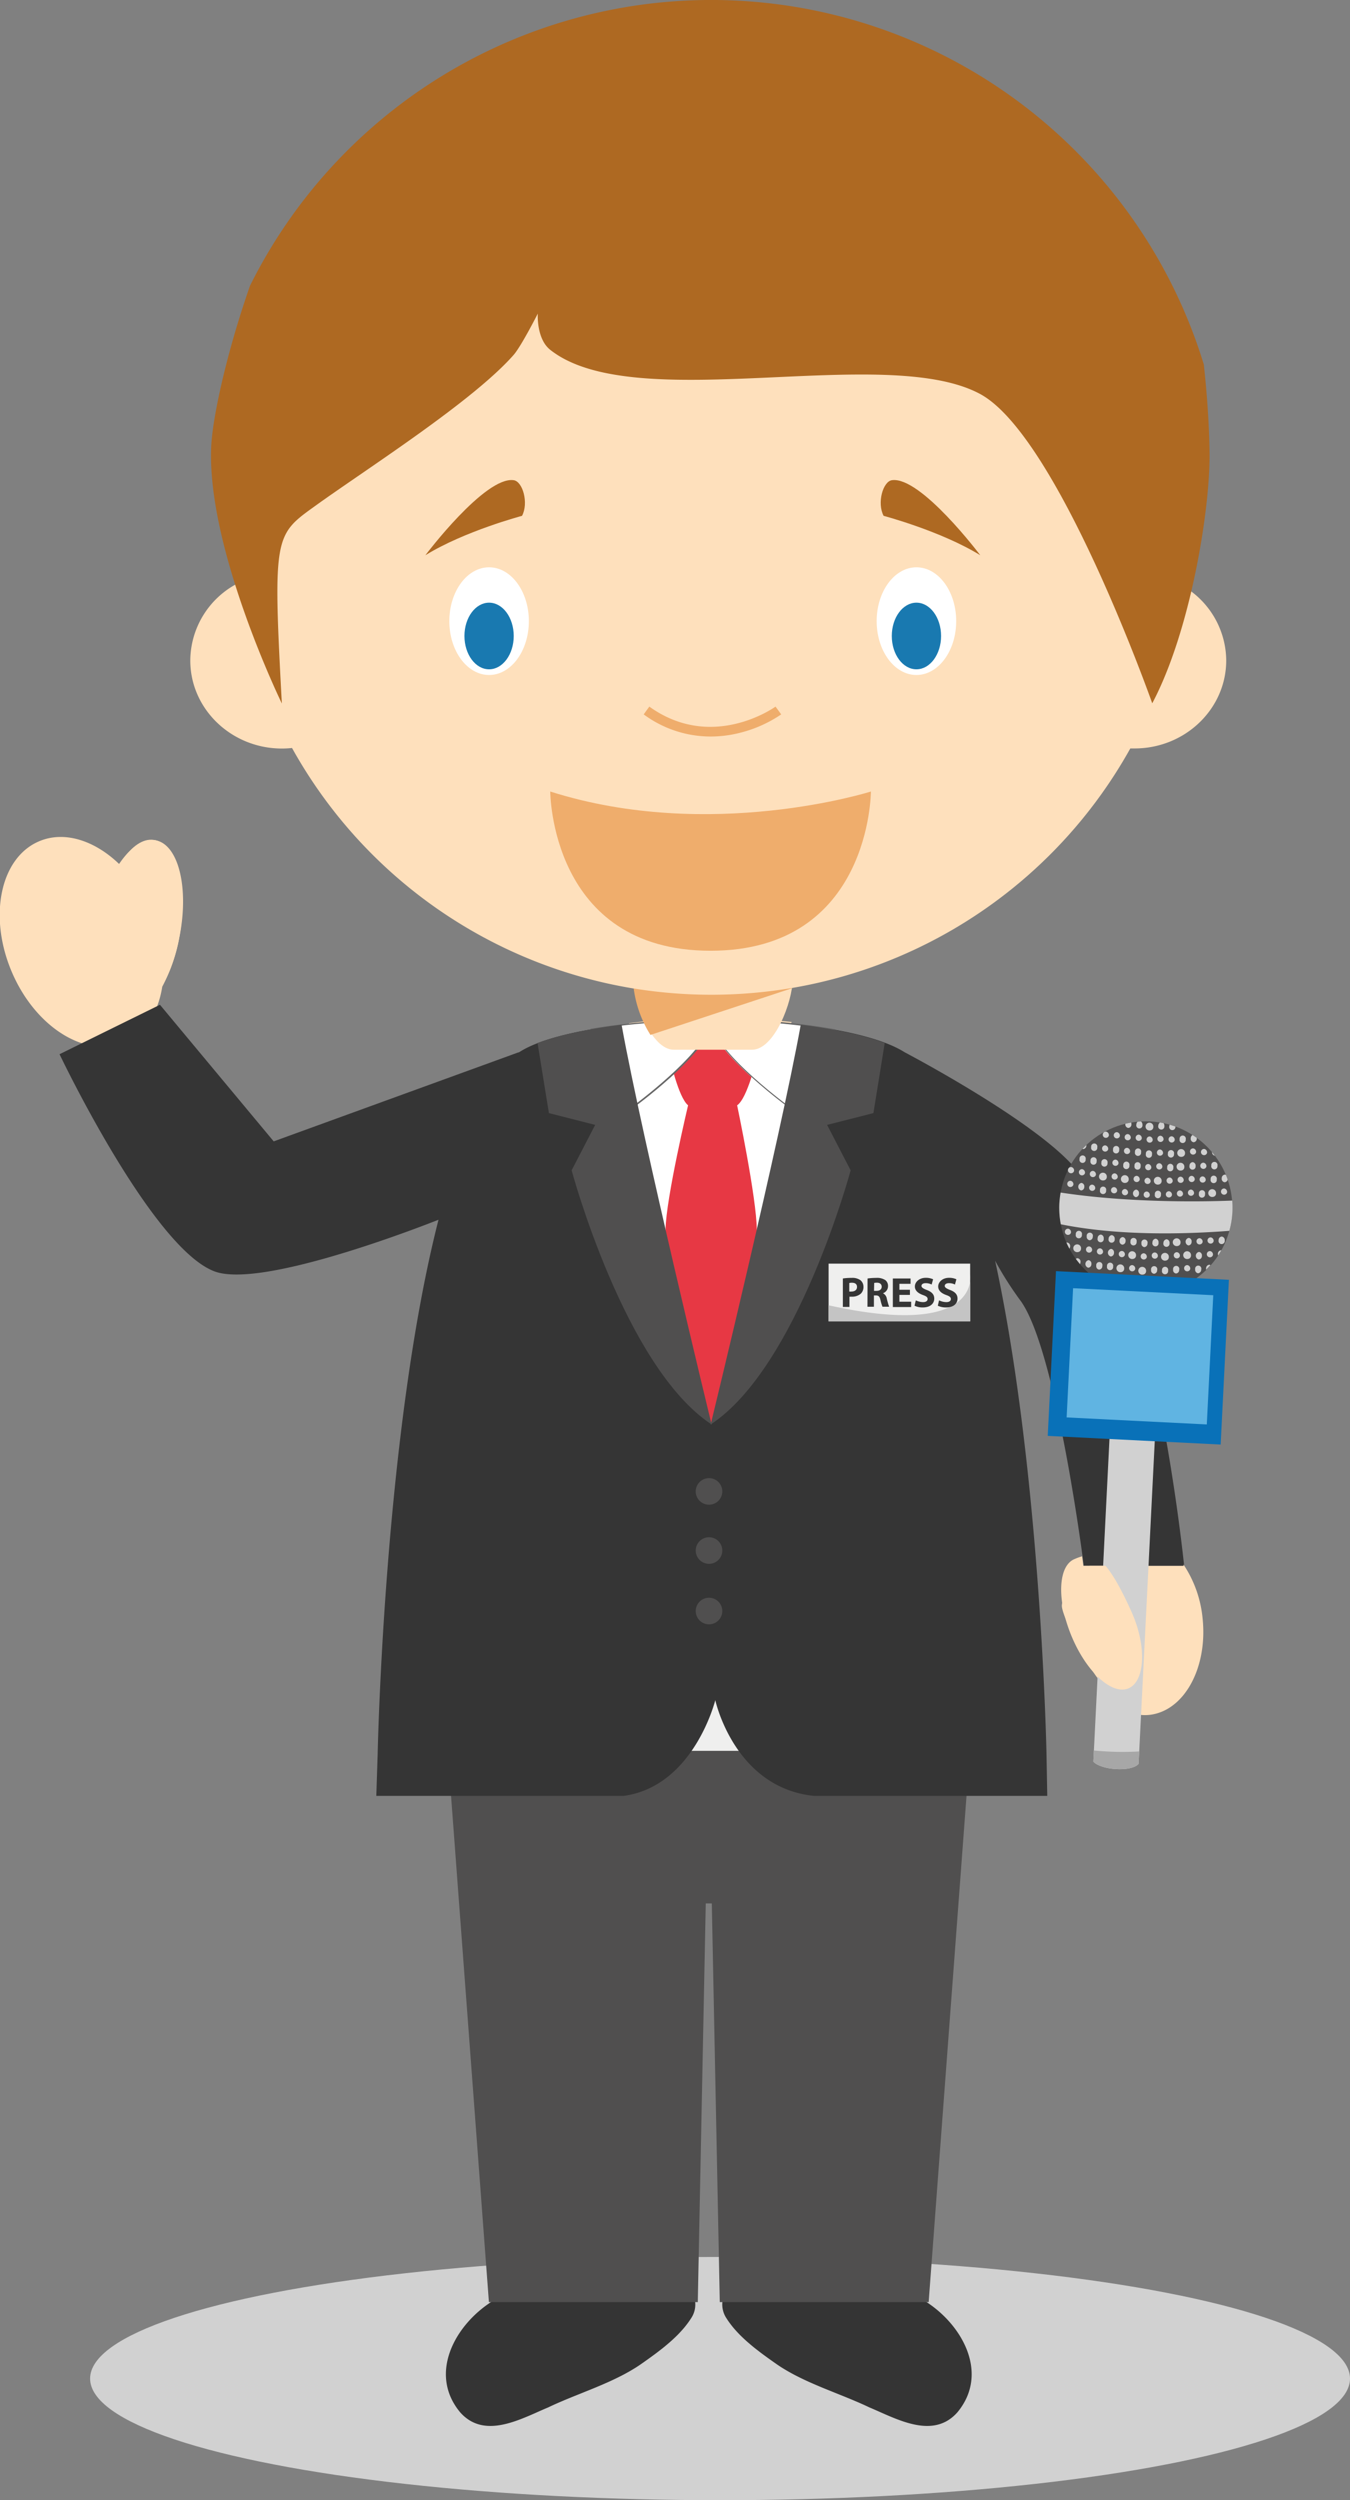 <svg xmlns="http://www.w3.org/2000/svg" viewBox="0 0 294.71 545.6"><rect x="0" y="0" width="294.71" height="545.6" fill="#808080" stroke="none"/><defs><style>.cls-1{fill:#d1d1d1;}.cls-2{fill:#343434;}.cls-3{fill:#504f4f;}.cls-4{fill:#efefee;}.cls-5{fill:#fee0bc;}.cls-6{fill:#353535;}.cls-7{fill:#c4c4c4;}.cls-8{fill:#a7a7a7;}.cls-9{fill:#0971b8;}.cls-10{fill:#60b4e2;}.cls-11{fill:#fff;}.cls-12{fill:#e73844;}.cls-13{fill:#676767;}.cls-14{fill:#efad6c;}.cls-15{fill:#1979b0;}.cls-16{fill:#ae6922;}</style></defs><title>Asset 15</title><g id="Layer_2" data-name="Layer 2"><g id="Capa_1" data-name="Capa 1"><ellipse class="cls-1" cx="157.19" cy="519.07" rx="137.52" ry="26.54"/><path class="cls-2" d="M201.8,502.08c8.26,5.1,14.26,15.88,7.19,24.37-5.35,6-13.22,1.42-19.2-1.09-6.61-3.15-14.16-5.27-20.14-9.36-3.87-2.71-8.41-5.94-11-10a5.41,5.41,0,0,1-.9-4Z"/><path class="cls-2" d="M107.66,502.08c-8.26,5.1-14.26,15.88-7.19,24.37,5.35,6,13.22,1.42,19.2-1.09,6.61-3.15,14.16-5.27,20.14-9.36,3.87-2.71,8.4-5.94,11-10a5.36,5.36,0,0,0,.9-4Z"/><polygon class="cls-3" points="211.73 382.08 202.73 502.38 157.13 502.38 155.39 415.38 154.07 415.38 152.33 502.38 106.73 502.38 97.73 382.08 211.73 382.08"/><polygon class="cls-4" points="196 382.08 117.31 382.08 156.02 359.71 196 382.08"/><path class="cls-5" d="M155.39,248l-18.12-24.71c5.59-.67,9.8-1.2,9.8-1.2l8.05.1h.67l8.06,0s3.82.3,9,.84Z"/><path class="cls-5" d="M34,183.38c-2.66-.52-5.54,1.52-8,5.16-5.35-5.14-11.95-7.29-17.46-4.95-8.45,3.58-11.13,16.3-6,28.43s16.14,19,24.58,15.48c4.54-1.92,7.41-6.48,8.3-12.17a37.34,37.34,0,0,0,3.73-10.73C41.32,193.85,39,184.35,34,183.38Z"/><path class="cls-5" d="M39.37,203.16c-1.53,10.27-6.62,18-11.36,17.31s-7.35-9.6-5.82-19.87,6.63-18,11.37-17.31S40.91,192.9,39.37,203.16Z"/><path class="cls-6" d="M13,230.06s20.21,42.45,33.91,47.42c9.86,3.58,41.85-8.56,48.82-11.3C83.85,312.62,82.45,382.61,82.45,382.61h0l-.3,9.3h54c15.35-2.1,20-20.89,20-20.89s4.12,19.09,21.53,20.89h50.94l-.17-9.35s-1.23-61.51-11.21-107.43a75,75,0,0,0,5.64,8.85c7.8,11,13.72,57.72,13.72,57.72l21.9,0s-6.45-64.63-23.26-86.12c-8.19-10.46-37.72-25.93-37.72-25.93a.1.1,0,0,0,0,0c-9.44-6-33.63-7-33.63-7l-8.06.34h-.67l-8.06-.27s-24.69.91-33.92,7l.06-.09L59.75,249.08,34.92,219.27Z"/><rect class="cls-4" x="180.89" y="275.76" width="30.9" height="12.6"/><path class="cls-7" d="M211.79,288.36V278.07s2.71,14.22-30.9,6.78v3.51Z"/><path class="cls-6" d="M184,279a12,12,0,0,1,1.91-.13,3,3,0,0,1,1.92.5,1.84,1.84,0,0,1,.67,1.45,2,2,0,0,1-.58,1.49,2.88,2.88,0,0,1-2,.66,3.47,3.47,0,0,1-.48,0v2.24H184Zm1.4,2.85a2,2,0,0,0,.48,0c.75,0,1.21-.39,1.21-1s-.4-.92-1.1-.92a2.27,2.27,0,0,0-.59.06Z"/><path class="cls-6" d="M189.39,279a13.18,13.18,0,0,1,1.89-.13,3.24,3.24,0,0,1,2,.49,1.62,1.62,0,0,1,.58,1.32,1.65,1.65,0,0,1-1.11,1.54v0a1.58,1.58,0,0,1,.84,1.17,17.34,17.34,0,0,0,.51,1.77h-1.45a8.46,8.46,0,0,1-.44-1.46c-.17-.78-.44-1-1-1h-.43v2.47h-1.41Zm1.41,2.7h.56c.7,0,1.12-.35,1.12-.9s-.39-.87-1-.88a3.29,3.29,0,0,0-.64.05Z"/><path class="cls-6" d="M198.64,282.58h-2.3v1.49h2.57v1.16h-4V279h3.87v1.16h-2.44v1.3h2.3Z"/><path class="cls-6" d="M199.93,283.77a3.7,3.7,0,0,0,1.57.39c.65,0,1-.27,1-.68s-.3-.61-1.05-.88c-1-.37-1.73-.94-1.73-1.86s.9-1.89,2.38-1.89a3.81,3.81,0,0,1,1.6.32l-.32,1.15a2.85,2.85,0,0,0-1.31-.3c-.62,0-.91.28-.91.6s.35.58,1.16.89c1.11.41,1.63,1,1.63,1.87,0,1.05-.81,1.94-2.53,1.94a4,4,0,0,1-1.78-.38Z"/><path class="cls-6" d="M205,283.77a3.74,3.74,0,0,0,1.58.39c.65,0,1-.27,1-.68s-.3-.61-1.05-.88c-1-.37-1.72-.94-1.72-1.86s.89-1.89,2.37-1.89a3.78,3.78,0,0,1,1.6.32l-.31,1.15a2.87,2.87,0,0,0-1.32-.3c-.61,0-.91.28-.91.6s.36.58,1.17.89c1.1.41,1.62,1,1.62,1.87,0,1.05-.8,1.94-2.53,1.94a4,4,0,0,1-1.77-.38Z"/><path class="cls-5" d="M262.53,353.17a25.51,25.51,0,0,0-4.17-11.75l0,.3-20.51,0q-.27.46-.51,1c-2,1.94-5.24,4.14-5.53,7.58-.18,2.22,5.79,13.4,7.74,15.83,3,5.34,6.48,8.62,11.4,8.1C258.5,373.38,263.67,364,262.53,353.17Z"/><path class="cls-1" d="M248.56,384.93c-1.65,1.85-8.22,1.34-9.88-.49L244,278.07l9.89.5Z"/><path class="cls-8" d="M238.8,382l-.12,2.43c1.66,1.83,8.23,2.34,9.88.49l.14-2.71A62.81,62.81,0,0,1,238.8,382Z"/><circle class="cls-3" cx="250.14" cy="263.6" r="18.9" transform="translate(-112.2 235.91) rotate(-42.13)"/><path class="cls-1" d="M231.54,260.25a21.24,21.24,0,0,0-.28,2.4,19.32,19.32,0,0,0,.32,4.52c12.9,2.62,27.69,2.13,36.79,1.43A18.6,18.6,0,0,0,269,262C260.12,262.36,245,262.3,231.54,260.25Z"/><path class="cls-1" d="M234.32,258.54a.68.68,0,1,1-.62-.86A.75.75,0,0,1,234.32,258.54Z"/><path class="cls-1" d="M236.71,259a.76.76,0,0,1-.71.79.85.85,0,0,1,.08-1.65A.76.76,0,0,1,236.71,259Z"/><path class="cls-1" d="M239.09,259.38a.68.68,0,1,1-.62-.86A.76.76,0,0,1,239.09,259.38Z"/><path class="cls-1" d="M241.47,259.8a.68.68,0,1,1-1.33-.07.68.68,0,1,1,1.33.07Z"/><path class="cls-1" d="M243.87,259.92a.68.68,0,1,1-.63-.86A.76.76,0,0,1,243.87,259.92Z"/><path class="cls-1" d="M246.25,260.34a.68.68,0,1,1-.62-.86A.76.76,0,0,1,246.25,260.34Z"/><path class="cls-1" d="M248.65,260.46a.76.76,0,0,1-.71.79.85.85,0,0,1,.08-1.65A.76.76,0,0,1,248.65,260.46Z"/><path class="cls-1" d="M251,260.88a.68.68,0,1,1-.62-.86A.76.76,0,0,1,251,260.88Z"/><path class="cls-1" d="M253.44,260.7a.68.68,0,1,1-1.33-.07.68.68,0,1,1,1.33.07Z"/><path class="cls-1" d="M255.84,260.82a.68.68,0,1,1-.63-.86A.76.76,0,0,1,255.84,260.82Z"/><path class="cls-1" d="M258.25,260.64a.68.68,0,1,1-.62-.86A.77.77,0,0,1,258.25,260.64Z"/><path class="cls-1" d="M260.66,260.46a.68.68,0,1,1-.62-.86A.77.77,0,0,1,260.66,260.46Z"/><path class="cls-1" d="M263.06,260.58a.68.68,0,1,1-1.33-.07.68.68,0,1,1,1.33.07Z"/><path class="cls-1" d="M265.47,260.4a.76.76,0,0,1-.71.8.85.85,0,1,1,.71-.8Z"/><path class="cls-1" d="M267.88,260.22a.68.68,0,1,1-.62-.86A.76.76,0,0,1,267.88,260.22Z"/><path class="cls-1" d="M234.47,255.54a.68.68,0,1,1-.62-.86A.75.75,0,0,1,234.47,255.54Z"/><path class="cls-1" d="M236.86,256a.68.68,0,1,1-.63-.86A.77.77,0,0,1,236.86,256Z"/><path class="cls-1" d="M239.24,256.38a.68.68,0,1,1-.62-.86A.77.77,0,0,1,239.24,256.38Z"/><path class="cls-1" d="M241.62,256.8a.76.76,0,0,1-.7.8.85.85,0,1,1,.7-.8Z"/><path class="cls-1" d="M244,256.92a.68.68,0,1,1-.62-.86A.77.77,0,0,1,244,256.92Z"/><path class="cls-1" d="M246.4,257.34a.76.76,0,0,1-.71.8.85.85,0,1,1,.71-.8Z"/><path class="cls-1" d="M248.8,257.46a.68.68,0,1,1-.63-.86A.77.77,0,0,1,248.8,257.46Z"/><path class="cls-1" d="M251.18,257.88a.68.68,0,1,1-.62-.86A.77.77,0,0,1,251.18,257.88Z"/><path class="cls-1" d="M253.59,257.7a.76.76,0,0,1-.7.8.85.85,0,1,1,.7-.8Z"/><path class="cls-1" d="M256,257.82a.68.68,0,1,1-.62-.86A.77.77,0,0,1,256,257.82Z"/><path class="cls-1" d="M258.4,257.64a.68.68,0,1,1-.62-.86A.77.77,0,0,1,258.4,257.64Z"/><path class="cls-1" d="M260.81,257.46a.68.68,0,1,1-.62-.86A.76.76,0,0,1,260.81,257.46Z"/><path class="cls-1" d="M263.21,257.58a.68.68,0,1,1-.62-.86A.77.77,0,0,1,263.21,257.58Z"/><path class="cls-1" d="M265.62,257.41a.68.68,0,1,1-1.33-.07.68.68,0,1,1,1.33.07Z"/><path class="cls-1" d="M267.33,258a.71.71,0,0,0,.67-.6c-.11-.34-.24-.67-.37-1a.57.57,0,0,0-.22-.07.76.76,0,0,0-.7.8A.75.75,0,0,0,267.33,258Z"/><path class="cls-1" d="M237,253a.68.68,0,1,1-1.33-.07A.68.68,0,1,1,237,253Z"/><path class="cls-1" d="M239.39,253.39a.68.68,0,1,1-1.33-.07.68.68,0,1,1,1.33.07Z"/><path class="cls-1" d="M241.77,253.81a.68.68,0,1,1-1.33-.07.68.68,0,1,1,1.33.07Z"/><path class="cls-1" d="M244.17,253.93a.68.68,0,1,1-.62-.87A.77.77,0,0,1,244.17,253.93Z"/><path class="cls-1" d="M246.55,254.35a.68.68,0,1,1-1.33-.07.68.68,0,1,1,1.33.07Z"/><path class="cls-1" d="M249,254.47a.68.68,0,1,1-1.33-.07.68.68,0,1,1,1.33.07Z"/><path class="cls-1" d="M251.33,254.89a.68.68,0,1,1-.62-.87A.77.77,0,0,1,251.33,254.89Z"/><path class="cls-1" d="M253.74,254.71a.68.68,0,1,1-.62-.86A.76.76,0,0,1,253.74,254.71Z"/><path class="cls-1" d="M256.14,254.83a.68.68,0,1,1-1.33-.07.68.68,0,1,1,1.33.07Z"/><path class="cls-1" d="M258.55,254.65a.75.75,0,0,1-.71.79.85.85,0,1,1,.71-.79Z"/><path class="cls-1" d="M261,254.47a.68.68,0,1,1-1.33-.07.76.76,0,0,1,.71-.79A.75.75,0,0,1,261,254.47Z"/><path class="cls-1" d="M263.36,254.59a.68.68,0,1,1-.62-.86A.76.76,0,0,1,263.36,254.59Z"/><path class="cls-1" d="M265.77,254.41a.68.68,0,1,1-1.33-.07.68.68,0,1,1,1.33.07Z"/><path class="cls-1" d="M236.45,250.77a.78.78,0,0,0,.71-.8s0-.06,0-.09c-.29.27-.58.56-.85.85Z"/><path class="cls-1" d="M239.54,250.39a.68.68,0,1,1-1.33-.07.68.68,0,1,1,1.33.07Z"/><path class="cls-1" d="M241.92,250.81a.68.68,0,1,1-.62-.86A.77.77,0,0,1,241.92,250.81Z"/><path class="cls-1" d="M244.32,250.93a.68.68,0,1,1-1.33-.07.68.68,0,1,1,1.33.07Z"/><path class="cls-1" d="M246.7,251.35a.68.68,0,1,1-.62-.86A.77.77,0,0,1,246.7,251.35Z"/><path class="cls-1" d="M249.1,251.47a.68.68,0,1,1-1.33-.07.68.68,0,1,1,1.33.07Z"/><path class="cls-1" d="M251.48,251.89a.68.68,0,1,1-1.33-.07.68.68,0,1,1,1.33.07Z"/><path class="cls-1" d="M253.89,251.71a.68.68,0,1,1-.62-.86A.77.77,0,0,1,253.89,251.71Z"/><path class="cls-1" d="M256.29,251.83a.68.68,0,1,1-1.33-.07.68.68,0,1,1,1.33.07Z"/><path class="cls-1" d="M258.7,251.65a.76.76,0,0,1-.71.8.85.85,0,1,1,.71-.8Z"/><path class="cls-1" d="M261.11,251.47a.68.68,0,1,1-.62-.86A.76.76,0,0,1,261.11,251.47Z"/><path class="cls-1" d="M263.51,251.59a.68.68,0,1,1-.62-.86A.77.77,0,0,1,263.51,251.59Z"/><path class="cls-1" d="M264.6,251.43a.74.74,0,0,0,.62.78h0C265,251.94,264.81,251.68,264.6,251.43Z"/><path class="cls-1" d="M242.07,247.81a.68.68,0,1,1-.62-.86A.77.77,0,0,1,242.07,247.81Z"/><path class="cls-1" d="M244.47,247.93a.68.68,0,1,1-.62-.86A.77.77,0,0,1,244.47,247.93Z"/><path class="cls-1" d="M246.85,248.35a.68.68,0,1,1-.62-.86A.77.77,0,0,1,246.85,248.35Z"/><path class="cls-1" d="M249.25,248.47a.68.68,0,1,1-.63-.86A.77.77,0,0,1,249.25,248.47Z"/><path class="cls-1" d="M251.63,248.89A.68.68,0,1,1,251,248,.77.77,0,0,1,251.63,248.89Z"/><path class="cls-1" d="M254,248.71a.68.68,0,1,1-.62-.86A.77.77,0,0,1,254,248.71Z"/><path class="cls-1" d="M256.44,248.83a.68.68,0,1,1-.62-.86A.77.77,0,0,1,256.44,248.83Z"/><path class="cls-1" d="M258.85,248.66a.68.68,0,1,1-1.33-.07.68.68,0,1,1,1.33.07Z"/><path class="cls-1" d="M259.94,248.41a.75.75,0,0,0,.62.86.76.76,0,0,0,.7-.79v-.16c-.3-.22-.61-.43-.92-.63A.86.86,0,0,0,259.94,248.41Z"/><path class="cls-1" d="M245.67,245.29a.76.76,0,0,0,.62.86.75.75,0,0,0,.71-.79,1,1,0,0,0-.06-.39c-.42.08-.84.16-1.26.26C245.68,245.25,245.67,245.27,245.67,245.29Z"/><path class="cls-1" d="M248.07,245.41a.68.68,0,1,0,1.33.07.9.9,0,0,0-.32-.75l-.73.05A.9.9,0,0,0,248.07,245.41Z"/><path class="cls-1" d="M251.78,245.9a.75.75,0,0,1-.71.79.85.85,0,1,1,.71-.79Z"/><path class="cls-1" d="M252.86,245.65a.68.68,0,1,0,1.33.07.89.89,0,0,0-.19-.62c-.25-.06-.51-.1-.77-.14A.9.9,0,0,0,252.86,245.65Z"/><path class="cls-1" d="M255.26,245.77a.68.68,0,1,0,1.33.07h0c-.41-.15-.83-.28-1.25-.4A1.21,1.21,0,0,0,255.26,245.77Z"/><path class="cls-1" d="M235.26,274.58a.55.55,0,0,0-.4.14q.44.58.9,1.14a1,1,0,0,0,.12-.42A.76.76,0,0,0,235.26,274.58Z"/><path class="cls-1" d="M238.26,275.86a.75.75,0,0,1-.7.79.85.85,0,0,1,.08-1.65A.76.76,0,0,1,238.26,275.86Z"/><path class="cls-1" d="M240.64,276.28a.75.75,0,0,1-.7.79.74.74,0,0,1-.62-.86.68.68,0,1,1,1.32.07Z"/><path class="cls-1" d="M243,276.4a.68.68,0,1,1-1.33-.07.68.68,0,1,1,1.33.07Z"/><path class="cls-1" d="M245.42,276.82a.75.75,0,0,1-.7.79.85.85,0,1,1,.7-.79Z"/><path class="cls-1" d="M247.82,276.94a.68.68,0,1,1-.62-.86A.76.76,0,0,1,247.82,276.94Z"/><path class="cls-1" d="M250.2,277.36a.75.75,0,0,1-.7.79.85.85,0,1,1,.7-.79Z"/><path class="cls-1" d="M252.61,277.18a.75.75,0,0,1-.7.79.74.74,0,0,1-.62-.86.68.68,0,1,1,1.32.07Z"/><path class="cls-1" d="M255,277.3a.68.68,0,1,1-1.33-.07.68.68,0,1,1,1.33.07Z"/><path class="cls-1" d="M257.42,277.12a.75.75,0,0,1-.7.79.74.74,0,0,1-.62-.86.68.68,0,1,1,1.32.07Z"/><path class="cls-1" d="M259.83,276.94a.68.68,0,1,1-.62-.86A.75.75,0,0,1,259.83,276.94Z"/><path class="cls-1" d="M262.23,277.06a.77.77,0,0,1-.7.8.76.76,0,0,1-.62-.87.68.68,0,1,1,1.32.07Z"/><path class="cls-1" d="M264,276a.76.76,0,0,0-.7.79.73.73,0,0,0,0,.3c.33-.32.64-.65.95-1A.55.55,0,0,0,264,276Z"/><path class="cls-1" d="M233,271.16a.69.69,0,0,0-.2,0c.2.45.42.9.65,1.33a1,1,0,0,0,.17-.5A.77.77,0,0,0,233,271.16Z"/><path class="cls-1" d="M236,272.44a.76.76,0,0,1-.7.8.85.85,0,1,1,.7-.8Z"/><path class="cls-1" d="M238.41,272.86a.68.68,0,1,1-.62-.86A.76.76,0,0,1,238.41,272.86Z"/><path class="cls-1" d="M240.79,273.28a.68.68,0,1,1-.62-.86A.75.75,0,0,1,240.79,273.28Z"/><path class="cls-1" d="M243.19,273.4a.76.76,0,0,1-.7.8.85.85,0,0,1,.08-1.66A.76.76,0,0,1,243.19,273.4Z"/><path class="cls-1" d="M245.57,273.82A.68.68,0,1,1,245,273,.75.75,0,0,1,245.57,273.82Z"/><path class="cls-1" d="M248,273.94a.76.76,0,0,1-.7.8.85.85,0,1,1,.7-.8Z"/><path class="cls-1" d="M250.35,274.36a.68.68,0,1,1-.62-.86A.76.76,0,0,1,250.35,274.36Z"/><path class="cls-1" d="M252.76,274.18a.68.68,0,1,1-.62-.86A.75.75,0,0,1,252.76,274.18Z"/><path class="cls-1" d="M255.16,274.3a.76.76,0,0,1-.7.8.85.85,0,1,1,.7-.8Z"/><path class="cls-1" d="M257.57,274.12a.68.68,0,1,1-.62-.86A.76.76,0,0,1,257.57,274.12Z"/><path class="cls-1" d="M260,273.94a.75.75,0,0,1-.7.8.85.85,0,1,1,.7-.8Z"/><path class="cls-1" d="M262.38,274.06a.76.76,0,0,1-.7.8.85.85,0,0,1,.08-1.66A.76.76,0,0,1,262.38,274.06Z"/><path class="cls-1" d="M264.79,273.88a.68.68,0,1,1-.62-.86A.75.75,0,0,1,264.79,273.88Z"/><path class="cls-1" d="M266.58,272.84a.76.76,0,0,0-.7.8.83.83,0,0,0,.05.35q.36-.56.69-1.14Z"/><path class="cls-1" d="M233.8,269a.68.68,0,1,1-.62-.87A.77.77,0,0,1,233.8,269Z"/><path class="cls-1" d="M236.18,269.45a.68.68,0,1,1-1.33-.07.68.68,0,1,1,1.33.07Z"/><path class="cls-1" d="M238.56,269.87a.76.76,0,0,1-.7.79.75.75,0,0,1-.62-.86.68.68,0,1,1,1.32.07Z"/><path class="cls-1" d="M240.94,270.29a.68.68,0,1,1-1.32-.07.77.77,0,0,1,.7-.8A.76.76,0,0,1,240.94,270.29Z"/><path class="cls-1" d="M243.34,270.41a.68.68,0,1,1-1.33-.07.78.78,0,0,1,.71-.8A.77.77,0,0,1,243.34,270.41Z"/><path class="cls-1" d="M245.72,270.83a.76.76,0,0,1-.7.79.75.75,0,0,1-.62-.86.77.77,0,0,1,.7-.8A.76.76,0,0,1,245.72,270.83Z"/><path class="cls-1" d="M248.12,271a.68.68,0,1,1-1.33-.07.68.68,0,1,1,1.33.07Z"/><path class="cls-1" d="M250.5,271.37a.76.76,0,0,1-.7.79.75.75,0,0,1-.62-.86.68.68,0,1,1,1.32.07Z"/><path class="cls-1" d="M252.91,271.19a.68.68,0,1,1-1.32-.07.77.77,0,0,1,.7-.8A.76.76,0,0,1,252.91,271.19Z"/><path class="cls-1" d="M255.31,271.31a.68.68,0,1,1-1.33-.07.78.78,0,0,1,.71-.8A.77.77,0,0,1,255.31,271.31Z"/><path class="cls-1" d="M257.72,271.13a.76.76,0,0,1-.7.79.85.85,0,1,1,.7-.79Z"/><path class="cls-1" d="M260.13,271a.75.75,0,0,1-.7.79.85.85,0,0,1,.08-1.65A.74.74,0,0,1,260.13,271Z"/><path class="cls-1" d="M262.53,271.07a.68.68,0,1,1-.62-.86A.75.75,0,0,1,262.53,271.07Z"/><path class="cls-1" d="M264.94,270.89a.68.68,0,1,1-.62-.86A.75.75,0,0,1,264.94,270.89Z"/><path class="cls-1" d="M267.36,270.71a.68.68,0,1,1-1.33-.07.75.75,0,0,1,.7-.79A.76.76,0,0,1,267.36,270.71Z"/><rect class="cls-9" x="230.5" y="277.42" width="36" height="37.8" transform="translate(-59.89 529.67) rotate(-87.13)"/><rect class="cls-10" x="234.4" y="281.02" width="28.2" height="30.6" transform="matrix(0.05, -1, 1, 0.05, -59.89, 529.67)"/><path class="cls-5" d="M241.34,341.7h-4.85s-.09-.75-.27-2.07a14.2,14.2,0,0,0-1.67.61c-3.6,1.51-3.88,9-.62,16.83s8.81,12.88,12.41,11.38,4.1-9.14.62-16.83C244.68,346.57,242.88,343.5,241.34,341.7Z"/><path class="cls-11" d="M152.81,307.19l-9.53-21.5-11.58-61.5a146.85,146.85,0,0,1,15.3-1.45l8.06.27h.67l8.06-.34s6.47.27,14,1.38L167.53,285.7l-8.83,20.11-3.46,5Z"/><path class="cls-12" d="M145.29,268.32c.11-6.89,4.92-27.11,4.92-27.11-2.15-1.77-4-10.37-4-10.37l9-7.83,10,7.83s-2,8.81-4.29,10.37c0,0,4.26,20.27,4.29,27.14,0,7.2-4.29,28.5-4.29,28.5l-5.67,13.79-5.55-13.16S145.18,275.69,145.29,268.32Z"/><path class="cls-11" d="M155.36,223.31h.37l8.06-.49a141.67,141.67,0,0,1,18.32,2,30.09,30.09,0,0,1-.56,9.45c-.67,2.39-1.86,2.9-3.19,4.62s-.53,2.92-2.92,3.31a4.25,4.25,0,0,1-3.72-1.2l-.12.22S155.36,229.31,155.36,223.31Z"/><path class="cls-13" d="M171.72,241.2l-.1.09-.07-.07c-.67-.49-16.26-12.15-16.26-18.16V223h.44l8.06-.42a146.86,146.86,0,0,1,18.34,2l.12,0v.11a30.06,30.06,0,0,1-.57,9.54,7,7,0,0,1-2.06,3.37c-.37.39-.75.8-1.15,1.31a6.36,6.36,0,0,0-.73,1.5,2.39,2.39,0,0,1-2.29,1.88,3.91,3.91,0,0,1-.76.07A4.53,4.53,0,0,1,171.72,241.2Zm-7.93-18.31-8.06.42h-.22c.26,5.7,14.78,16.67,16.08,17.65l.13-.15.09.09a4.12,4.12,0,0,0,3.6,1.16c1.52-.25,1.72-.8,2.05-1.69a6.88,6.88,0,0,1,.78-1.57,15.15,15.15,0,0,1,1.18-1.34,6.92,6.92,0,0,0,2-3.25,29.58,29.58,0,0,0,.57-9.32A146.15,146.15,0,0,0,163.79,222.89Z"/><path class="cls-11" d="M130.52,235.29c-1.09-2.92-2.41-7.39-1.4-10.68A130.33,130.33,0,0,1,147,222.89l8.06.42h0c0,6-16.24,17.92-16.24,17.92l-.37-.12C134.37,241.11,132,239.28,130.52,235.29Z"/><path class="cls-13" d="M138.49,241.19c-4.12,0-6.63-1.8-8.11-5.84-1.72-4.59-2.19-8.21-1.41-10.77l0-.09h.09A142.18,142.18,0,0,1,147,222.67l8.05.34h.23v.05c0,6-15.66,17.67-16.32,18.16l-.07,0ZM147,222.92a144.91,144.91,0,0,0-17.78,1.82c-.72,2.5-.24,6,1.43,10.5,1.46,4,3.8,5.65,7.86,5.66l.3,0c1-.74,15.87-12,16.12-17.73Z"/><path class="cls-3" d="M155.15,310.85s15.12-62.16,19.66-87.24h0c5.88.74,13,2,18.33,4h0l-2.47,15.3-10.11,2.57,5.14,9.92S174.15,298.37,155.15,310.85Z"/><path class="cls-3" d="M155.34,310.85s-15.11-62.16-19.65-87.24h0c-5.88.74-13,2-18.34,4h0l2.48,15.3,10.1,2.57-5.14,9.92S136.35,298.37,155.34,310.85Z"/><path class="cls-3" d="M151.88,325.47a2.9,2.9,0,1,0,2.9-2.9A2.9,2.9,0,0,0,151.88,325.47Z"/><path class="cls-3" d="M151.88,338.37a2.9,2.9,0,1,0,2.9-2.9A2.9,2.9,0,0,0,151.88,338.37Z"/><path class="cls-3" d="M151.88,351.57a2.9,2.9,0,1,0,2.9-2.9A2.9,2.9,0,0,0,151.88,351.57Z"/><path class="cls-5" d="M258.72,128.16a106.13,106.13,0,0,0,1.18-15.74,104.66,104.66,0,1,0-208.24,15,19.11,19.11,0,0,0-10.12,16.71c0,10.62,9,19.22,20,19.22a20.32,20.32,0,0,0,2.21-.12,104.69,104.69,0,0,0,183,.1l.94,0c11,0,20-8.6,20-19.22A19,19,0,0,0,258.72,128.16Z"/><path class="cls-14" d="M155.12,207.48c35,0,35-34.75,35-34.75s-35.07,11.11-70,0C120.13,172.73,120.13,207.48,155.12,207.48Z"/><path class="cls-14" d="M155.11,160.73a24.62,24.62,0,0,1-14.59-4.83l1.23-1.7c13.79,9.89,27.41.1,27.55,0l1.24,1.7a28.18,28.18,0,0,1-9.3,4.09A26,26,0,0,1,155.11,160.73Z"/><ellipse class="cls-11" cx="106.77" cy="135.55" rx="8.68" ry="11.75"/><ellipse class="cls-11" cx="200.06" cy="135.55" rx="8.68" ry="11.75"/><ellipse class="cls-15" cx="106.77" cy="138.79" rx="5.38" ry="7.27"/><ellipse class="cls-15" cx="200.06" cy="138.79" rx="5.38" ry="7.27"/><path class="cls-16" d="M92.86,121.17c8.53-5.27,21.1-8.6,21.1-8.6,1.49-2.78.16-7.5-1.82-7.78C105.88,103.9,92.86,121.17,92.86,121.17Z"/><path class="cls-16" d="M214,121.17c-8.54-5.27-21.1-8.6-21.1-8.6-1.49-2.78-.16-7.5,1.81-7.78C201,103.9,214,121.17,214,121.17Z"/><path class="cls-16" d="M264.05,98.78c-.07-5.47-.47-12.12-1.25-19.23A112.46,112.46,0,0,0,54.58,62.35c-5.09,14.54-8.22,28.83-8.48,35.28-.9,22.38,15.43,55.89,15.43,55.89-2-36.84-1.55-36.76,7.33-43.15,11-7.93,34.3-22.72,43.28-32.93,1.72-2,5.26-9,5.26-9s-.35,5.49,2.73,7.91C138.65,91,193.28,74.77,214,86c17,9.23,37.54,67.48,37.54,67.48C259.92,137.67,264.21,111.07,264.05,98.78Z"/><path class="cls-5" d="M147.08,229.08h17.1c4.89,0,8.85-10.5,8.85-15.3h-34.8C138.23,218.58,142.2,229.08,147.08,229.08Z"/><path class="cls-14" d="M142,225.85l30.94-10.2.06-.07a105.42,105.42,0,0,1-34.66.13A25.16,25.16,0,0,0,142,225.85Z"/></g></g></svg>